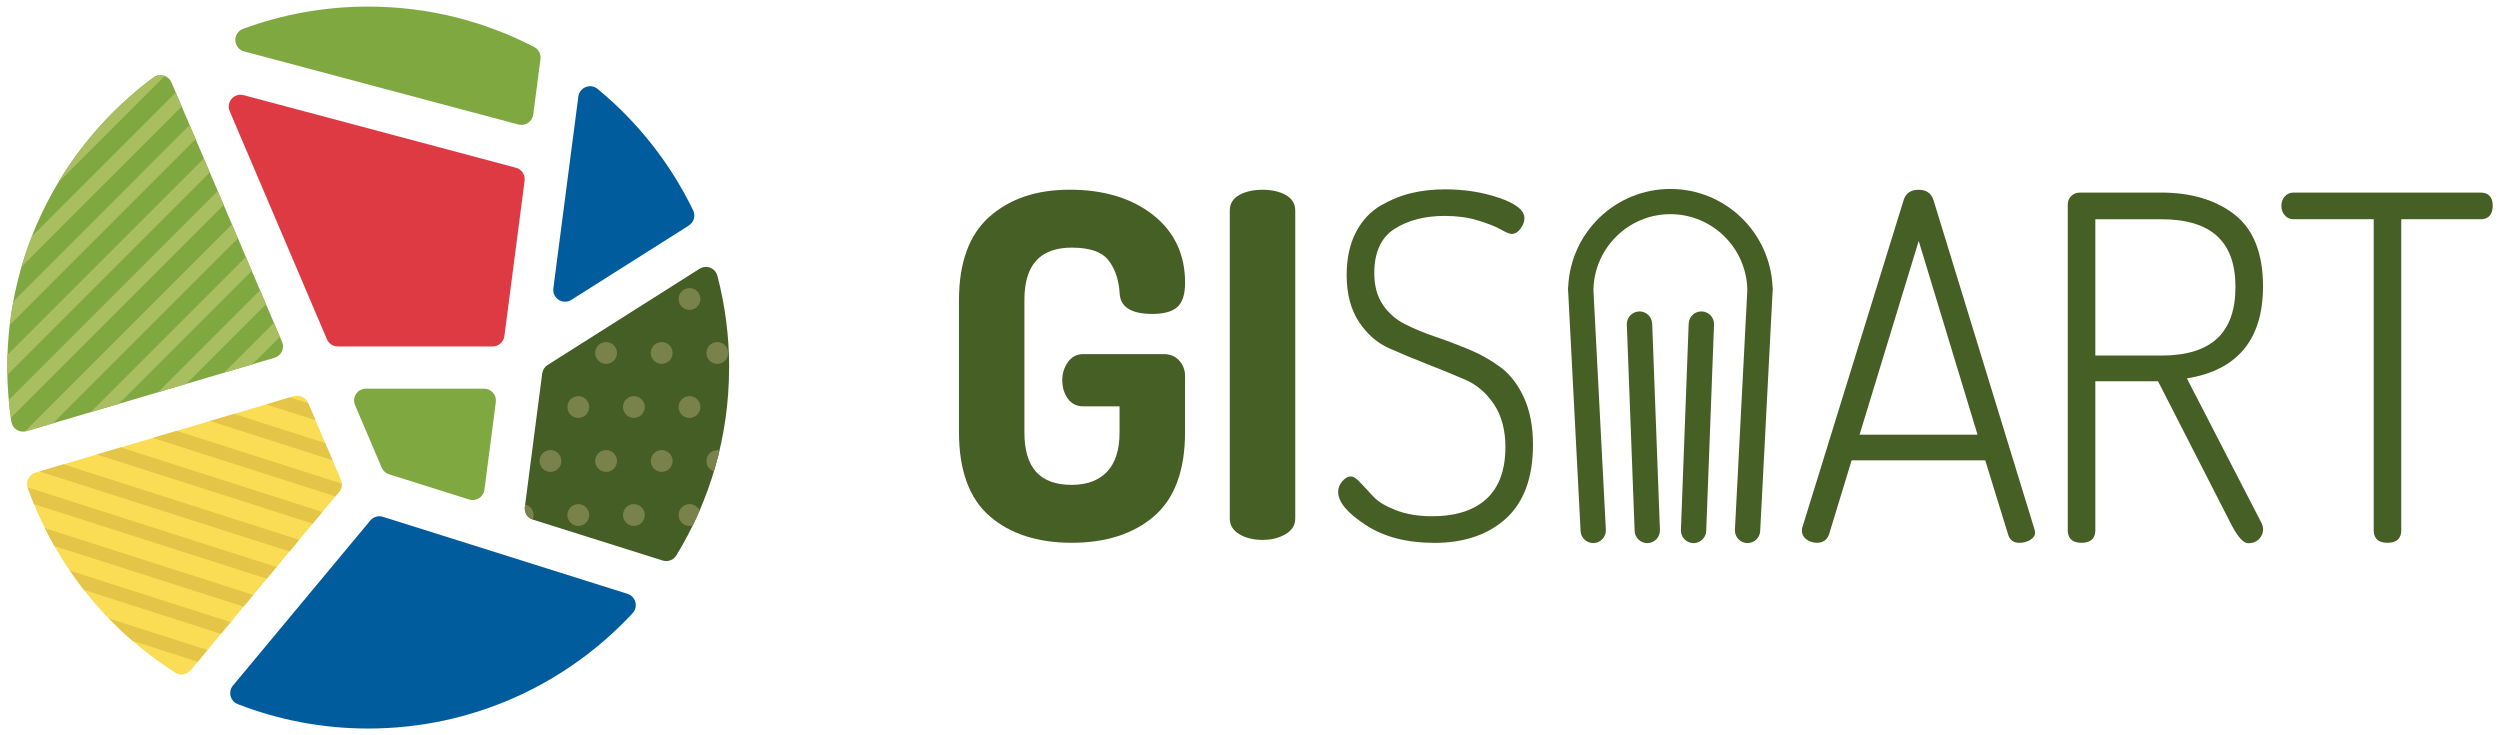 <?xml version="1.0" encoding="UTF-8"?>
<svg id="Calque_1" data-name="Calque 1" xmlns="http://www.w3.org/2000/svg" version="1.1" viewBox="0 0 531.48 156.29">
  <defs>
    <style>
      .cls-1 {
        fill: #465f25;
      }

      .cls-1, .cls-2, .cls-3, .cls-4, .cls-5, .cls-6, .cls-7, .cls-8, .cls-9 {
        stroke-width: 0px;
      }

      .cls-2 {
        fill: #79824b;
      }

      .cls-3 {
        fill: #fbdd55;
      }

      .cls-4 {
        fill: #7fa841;
      }

      .cls-5 {
        fill: #dd3a44;
      }

      .cls-6 {
        fill: #015c9d;
      }

      .cls-7 {
        fill: #e4c548;
      }

      .cls-8 {
        fill: #445e25;
      }

      .cls-9 {
        fill: #a8be61;
      }
    </style>
  </defs>
  <g>
    <path class="cls-4" d="M102.98,104.13l2.43-18.66c.2-1.5-.97-2.84-2.49-2.84h-25.13c-1.8,0-3.02,1.84-2.31,3.5l5.67,13.29c.29.68.86,1.19,1.56,1.41l17.03,5.36c1.49.47,3.04-.52,3.25-2.07Z"/>
    <path class="cls-3" d="M62.47,84.23L7.57,100.47c-1.36.4-2.15,1.87-1.67,3.21,5.78,16.37,16.95,30.19,31.39,39.33,1.06.67,2.46.43,3.26-.54l31.53-37.89c.6-.72.75-1.72.38-2.59l-6.96-16.33c-.5-1.17-1.8-1.79-3.02-1.42Z"/>
    <path class="cls-8" d="M155.01,78.14c0-6.74-.87-13.28-2.5-19.51-.43-1.65-2.34-2.41-3.79-1.49l-32.3,20.45c-.63.4-1.05,1.06-1.15,1.8l-3.69,28.37c-.16,1.21.57,2.35,1.74,2.72l27.56,8.68c1.09.34,2.3-.09,2.89-1.06,7.12-11.64,11.23-25.31,11.23-39.95Z"/>
    <path class="cls-5" d="M109.69,35.66l-57.9-15.43c-2.02-.54-3.78,1.49-2.96,3.41l20.67,48.48c.39.93,1.3,1.53,2.31,1.53h32.93c1.26,0,2.33-.94,2.49-2.19l4.3-33.05c.16-1.25-.63-2.43-1.84-2.75Z"/>
    <path class="cls-4" d="M59.96,72.67l-23.52-55.17c-.64-1.5-2.52-2-3.83-1.02C13.76,30.45,1.54,52.87,1.54,78.14c0,3.92.31,7.77.88,11.53.23,1.49,1.75,2.41,3.19,1.99l52.75-15.6c1.44-.43,2.19-2.01,1.6-3.39Z"/>
    <path class="cls-6" d="M78.72,110.66l-29.19,35.08c-1.1,1.32-.58,3.34,1.03,3.96,8.6,3.34,17.94,5.18,27.71,5.18,22.21,0,42.21-9.44,56.22-24.52,1.26-1.35.67-3.56-1.09-4.12l-51.99-16.37c-.97-.31-2.03,0-2.69.79Z"/>
    <path class="cls-4" d="M113.36,24.38l1.54-11.82c.14-1.04-.38-2.07-1.32-2.56-10.57-5.49-22.58-8.6-35.31-8.6-9.36,0-18.32,1.68-26.61,4.74-2.29.85-2.12,4.16.24,4.79l58.32,15.54c1.47.39,2.94-.6,3.14-2.1Z"/>
    <path class="cls-6" d="M121.47,63.75l24.96-15.8c1.07-.68,1.49-2.06.94-3.2-4.85-10.03-11.82-18.84-20.33-25.85-1.52-1.25-3.84-.33-4.09,1.63l-5.31,40.77c-.27,2.11,2.04,3.58,3.83,2.45Z"/>
    <g>
      <polygon class="cls-7" points="56.56 85.98 67.07 89.34 65.51 85.7 61.67 84.47 56.56 85.98"/>
      <polygon class="cls-7" points="44.65 89.5 70.69 97.84 69.13 94.19 49.76 87.99 44.65 89.5"/>
      <path class="cls-7" d="M32.47,93.1l38.82,12.43.79-.95c.42-.5.6-1.14.56-1.77l-35.05-11.22-5.11,1.51Z"/>
      <polygon class="cls-7" points="20.56 96.62 66.46 111.32 68.53 108.83 25.67 95.11 20.56 96.62"/>
      <polygon class="cls-7" points="8.38 100.23 61.54 117.24 63.61 114.76 13.5 98.71 8.38 100.23"/>
      <path class="cls-7" d="M5.89,103.67c.42,1.19.88,2.36,1.35,3.52l49.47,15.84,2.07-2.49L5.88,103.61s0,.04.02.07Z"/>
      <path class="cls-7" d="M11.58,116.09l40.2,12.87,2.07-2.49-44.31-14.19c.64,1.29,1.32,2.56,2.03,3.8Z"/>
      <path class="cls-7" d="M17.87,125.43l29.1,9.32,2.07-2.49-34.19-10.95c.96,1.41,1.97,2.78,3.02,4.12Z"/>
      <path class="cls-7" d="M28.19,136.24l13.85,4.44,2.07-2.49-20.98-6.72c1.61,1.67,3.3,3.25,5.05,4.77Z"/>
    </g>
    <g>
      <path class="cls-9" d="M32.61,16.47c-8.11,6.02-14.99,13.6-20.2,22.29l22.61-22.61c-.77-.29-1.68-.22-2.41.32Z"/>
      <path class="cls-9" d="M37.37,19.67L6.77,50.26c-.82,2.1-1.55,4.24-2.18,6.43L38.63,22.64l-1.27-2.97Z"/>
      <path class="cls-9" d="M40.32,26.59L2.83,64.09c-.31,1.65-.56,3.31-.75,5L41.59,29.57l-1.27-2.97Z"/>
      <path class="cls-9" d="M43.34,33.68L1.59,75.43c-.03.9-.05,1.81-.05,2.72,0,.52.02,1.03.03,1.55l43.04-43.04-1.27-2.97Z"/>
      <path class="cls-9" d="M46.29,40.6L1.87,85.03c.12,1.28.26,2.54.44,3.8l45.25-45.25-1.27-2.97Z"/>
      <path class="cls-9" d="M49.31,47.69L5.28,91.72c.11-.02.22-.03.33-.06l5.64-1.67,39.33-39.33-1.27-2.97Z"/>
      <polygon class="cls-9" points="52.26 54.62 19.25 87.63 25.28 85.84 53.53 57.59 52.26 54.62"/>
      <polygon class="cls-9" points="55.28 61.7 33.6 83.38 39.62 81.6 56.55 64.67 55.28 61.7"/>
      <polygon class="cls-9" points="58.24 68.63 47.63 79.24 53.65 77.45 59.5 71.6 58.24 68.63"/>
    </g>
    <g>
      <circle class="cls-2" cx="146.58" cy="63.56" r="2.32"/>
      <circle class="cls-2" cx="128.85" cy="75.04" r="2.32"/>
      <path class="cls-2" d="M140.67,72.72c-1.28,0-2.32,1.04-2.32,2.32s1.04,2.32,2.32,2.32,2.32-1.04,2.32-2.32-1.04-2.32-2.32-2.32Z"/>
      <circle class="cls-2" cx="152.49" cy="75.04" r="2.32"/>
      <circle class="cls-2" cx="122.94" cy="86.53" r="2.32"/>
      <path class="cls-2" d="M134.76,84.2c-1.28,0-2.32,1.04-2.32,2.32s1.04,2.32,2.32,2.32,2.32-1.04,2.32-2.32-1.04-2.32-2.32-2.32Z"/>
      <circle class="cls-2" cx="146.58" cy="86.53" r="2.32"/>
      <path class="cls-2" d="M117.02,95.68c-1.28,0-2.32,1.04-2.32,2.32s1.04,2.32,2.32,2.32,2.32-1.04,2.32-2.32-1.04-2.32-2.32-2.32Z"/>
      <path class="cls-2" d="M128.85,95.68c-1.28,0-2.32,1.04-2.32,2.32s1.04,2.32,2.32,2.32,2.32-1.04,2.32-2.32-1.04-2.32-2.32-2.32Z"/>
      <path class="cls-2" d="M140.67,95.68c-1.28,0-2.32,1.04-2.32,2.32s1.04,2.32,2.32,2.32,2.32-1.04,2.32-2.32-1.04-2.32-2.32-2.32Z"/>
      <path class="cls-2" d="M150.17,98.01c0,1.03.67,1.89,1.6,2.2.44-1.47.84-2.96,1.2-4.47-.15-.03-.31-.05-.47-.05-1.28,0-2.32,1.04-2.32,2.32Z"/>
      <path class="cls-2" d="M111.65,107.24l-.07.53c-.15,1.17.54,2.28,1.64,2.68.13-.29.21-.61.21-.95,0-1.1-.76-2.01-1.78-2.25Z"/>
      <path class="cls-2" d="M122.94,107.17c-1.28,0-2.32,1.04-2.32,2.32s1.04,2.32,2.32,2.32,2.32-1.04,2.32-2.32-1.04-2.32-2.32-2.32Z"/>
      <path class="cls-2" d="M134.76,107.17c-1.28,0-2.32,1.04-2.32,2.32s1.04,2.32,2.32,2.32,2.32-1.04,2.32-2.32-1.04-2.32-2.32-2.32Z"/>
      <path class="cls-2" d="M146.58,107.17c-1.28,0-2.32,1.04-2.32,2.32s1.04,2.32,2.32,2.32c.24,0,.48-.05.7-.12.5-1.03.98-2.07,1.44-3.12-.36-.83-1.18-1.41-2.13-1.41Z"/>
    </g>
  </g>
  <g>
    <path class="cls-1" d="M227.96,52.65c3.68,0,6.24.88,7.63,2.61,1.42,1.77,2.23,4.12,2.43,6.95.07,3.01,2.41,4.53,6.96,4.53,2.37,0,4.14-.47,5.25-1.41,1.13-.95,1.71-2.72,1.71-5.25,0-6.01-2.31-10.87-6.86-14.43-4.52-3.53-10.45-5.32-17.63-5.32s-12.72,1.92-17.04,5.69c-4.34,3.79-6.54,9.77-6.54,17.79v28.1c0,8.08,2.2,14.08,6.54,17.84,4.32,3.74,10.19,5.64,17.44,5.64s13.14-1.9,17.49-5.64c4.37-3.76,6.59-9.76,6.59-17.84v-11.99c0-1.24-.41-2.33-1.21-3.24-.82-.93-1.94-1.4-3.33-1.4h-17.12c-1.35,0-2.44.58-3.26,1.74-.79,1.11-1.18,2.39-1.18,3.81s.38,2.79,1.13,3.86c.78,1.12,1.9,1.69,3.31,1.69h7.74v5.53c0,3.7-.89,6.52-2.66,8.38-1.76,1.85-4.28,2.79-7.51,2.79-6.77,0-10.06-3.65-10.06-11.17v-28.1c0-7.52,3.32-11.17,10.16-11.17Z"/>
    <path class="cls-1" d="M273.23,41.39c-1.33-.7-2.96-1.05-4.83-1.05s-3.5.35-4.83,1.05c-1.42.75-2.13,1.89-2.13,3.39v65.46c0,1.43.71,2.57,2.12,3.38,1.33.77,2.96,1.16,4.84,1.16s3.42-.39,4.79-1.16c1.44-.81,2.17-1.95,2.17-3.38V44.78c0-1.5-.72-2.64-2.14-3.39Z"/>
    <path class="cls-1" d="M323.99,84.54c-1.27-2.77-2.94-4.94-4.96-6.45-2-1.49-4.25-2.76-6.68-3.78-2.41-1-4.84-1.92-7.23-2.73-2.36-.8-4.54-1.7-6.49-2.7-1.91-.97-3.48-2.36-4.68-4.14-1.19-1.77-1.79-4.01-1.79-6.67,0-4.4,1.43-7.55,4.24-9.37,2.87-1.86,6.49-2.8,10.75-2.8,2.56,0,4.91.32,6.98.94,2.08.63,3.69,1.26,4.8,1.88,1.6.89,2.13,1.01,2.42,1.01.74,0,1.4-.4,1.95-1.18.52-.74.78-1.46.78-2.15,0-1.69-1.79-3.12-5.47-4.37-3.49-1.18-7.31-1.78-11.36-1.78-2.5,0-4.89.26-7.09.77-2.21.51-4.43,1.41-6.61,2.66-2.21,1.28-3.99,3.2-5.3,5.71-1.3,2.5-1.96,5.56-1.96,9.1,0,3.96.87,7.29,2.59,9.9,1.71,2.61,3.87,4.5,6.42,5.64,2.48,1.11,5.21,2.24,8.13,3.38,2.89,1.13,5.62,2.25,8.09,3.32,2.4,1.04,4.44,2.78,6.07,5.19,1.62,2.4,2.45,5.48,2.45,9.13,0,4.83-1.34,8.52-4,10.98-2.66,2.47-6.56,3.72-11.6,3.72-2.89,0-5.47-.43-7.66-1.28-2.18-.84-3.77-1.79-4.73-2.82l-2.72-2.92c-.92-1-1.57-1.44-2.12-1.44-.66,0-1.3.36-1.88,1.06-.56.68-.85,1.41-.85,2.18,0,2.19,1.92,4.51,5.88,7.09,3.84,2.52,8.75,3.79,14.58,3.79,6.32,0,11.45-1.75,15.23-5.19,3.8-3.46,5.73-8.73,5.73-15.67,0-3.87-.64-7.23-1.9-9.99Z"/>
    <path class="cls-1" d="M432.59,112.78l-21.56-70.29c-.45-1.41-1.53-2.15-3.15-2.15s-2.7.72-3.15,2.1l-21.53,69.57c-.09.19-.13.44-.13.75,0,.81.34,1.47,1.02,1.95.63.45,1.37.68,2.18.68,1.3,0,2.19-.63,2.58-1.82l4.79-15.7h28.41l4.84,15.71c.32,1.19,1.15,1.82,2.41,1.82.81,0,1.56-.19,2.22-.57.74-.42,1.12-.96,1.12-1.59,0-.14-.02-.29-.07-.45ZM420.41,92.41h-25.08l12.57-41.19,12.51,41.19Z"/>
    <path class="cls-1" d="M464.9,80.45c10.75-1.72,16.2-8.29,16.2-19.56,0-7.02-2.04-12.16-6.05-15.28-3.98-3.1-9.24-4.67-15.61-4.67h-17.22c-.78,0-1.42.24-1.9.73-.48.48-.73,1.09-.73,1.8v69.29c0,1.2.51,2.63,2.93,2.63s2.93-1.43,2.93-2.63v-31.71h13.33l15.7,30.7c1.38,2.55,2.49,3.74,3.49,3.74.92,0,1.68-.29,2.26-.88.58-.58.88-1.27.88-2.06,0-.47-.12-.93-.35-1.4l-15.85-30.71ZM475.24,61c0,9.82-5.17,14.59-15.8,14.59h-13.99v-28.98h13.99c10.63,0,15.8,4.71,15.8,14.39Z"/>
    <path class="cls-1" d="M527.41,40.94h-39.88c-.73,0-1.34.29-1.83.85-.47.55-.7,1.21-.7,1.98s.24,1.44.7,1.98c.48.56,1.1.85,1.82.85h17.11v66.16c0,1.2.51,2.63,2.93,2.63s2.93-1.43,2.93-2.63V46.6h16.91c1.15,0,2.53-.51,2.53-2.93,0-1.76-.9-2.73-2.53-2.73Z"/>
    <g>
      <path class="cls-1" d="M376.88,61.93c0-.13-.02-.26-.02-.38l.02-.3c0-.11-.04-.21-.05-.32-.53-11.53-10.05-20.76-21.72-20.76s-21.19,9.23-21.72,20.76c0,.11-.05.21-.05.32l.02.3c0,.13-.02.25-.02.38h.04l2.64,50.97c.07,1.44,1.26,2.55,2.68,2.55.05,0,.09,0,.14,0,1.48-.08,2.62-1.34,2.55-2.83l-2.64-51c.17-8.89,7.43-16.09,16.36-16.09s16.19,7.19,16.36,16.09l-2.64,51c-.08,1.48,1.06,2.75,2.55,2.83.05,0,.09,0,.14,0,1.42,0,2.61-1.12,2.68-2.55l2.64-50.97h.04Z"/>
      <path class="cls-1" d="M348.44,66.21c-1.48.06-2.64,1.3-2.59,2.79l1.66,43.87c.05,1.45,1.25,2.59,2.69,2.59.03,0,.07,0,.1,0,1.48-.06,2.64-1.31,2.59-2.79l-1.65-43.87c-.06-1.48-1.31-2.65-2.79-2.59Z"/>
      <path class="cls-1" d="M361.79,66.21c-1.49-.06-2.73,1.1-2.79,2.59l-1.65,43.87c-.06,1.48,1.1,2.73,2.59,2.79.03,0,.07,0,.1,0,1.44,0,2.63-1.14,2.69-2.59l1.66-43.87c.06-1.48-1.1-2.73-2.59-2.79Z"/>
    </g>
  </g>
</svg>